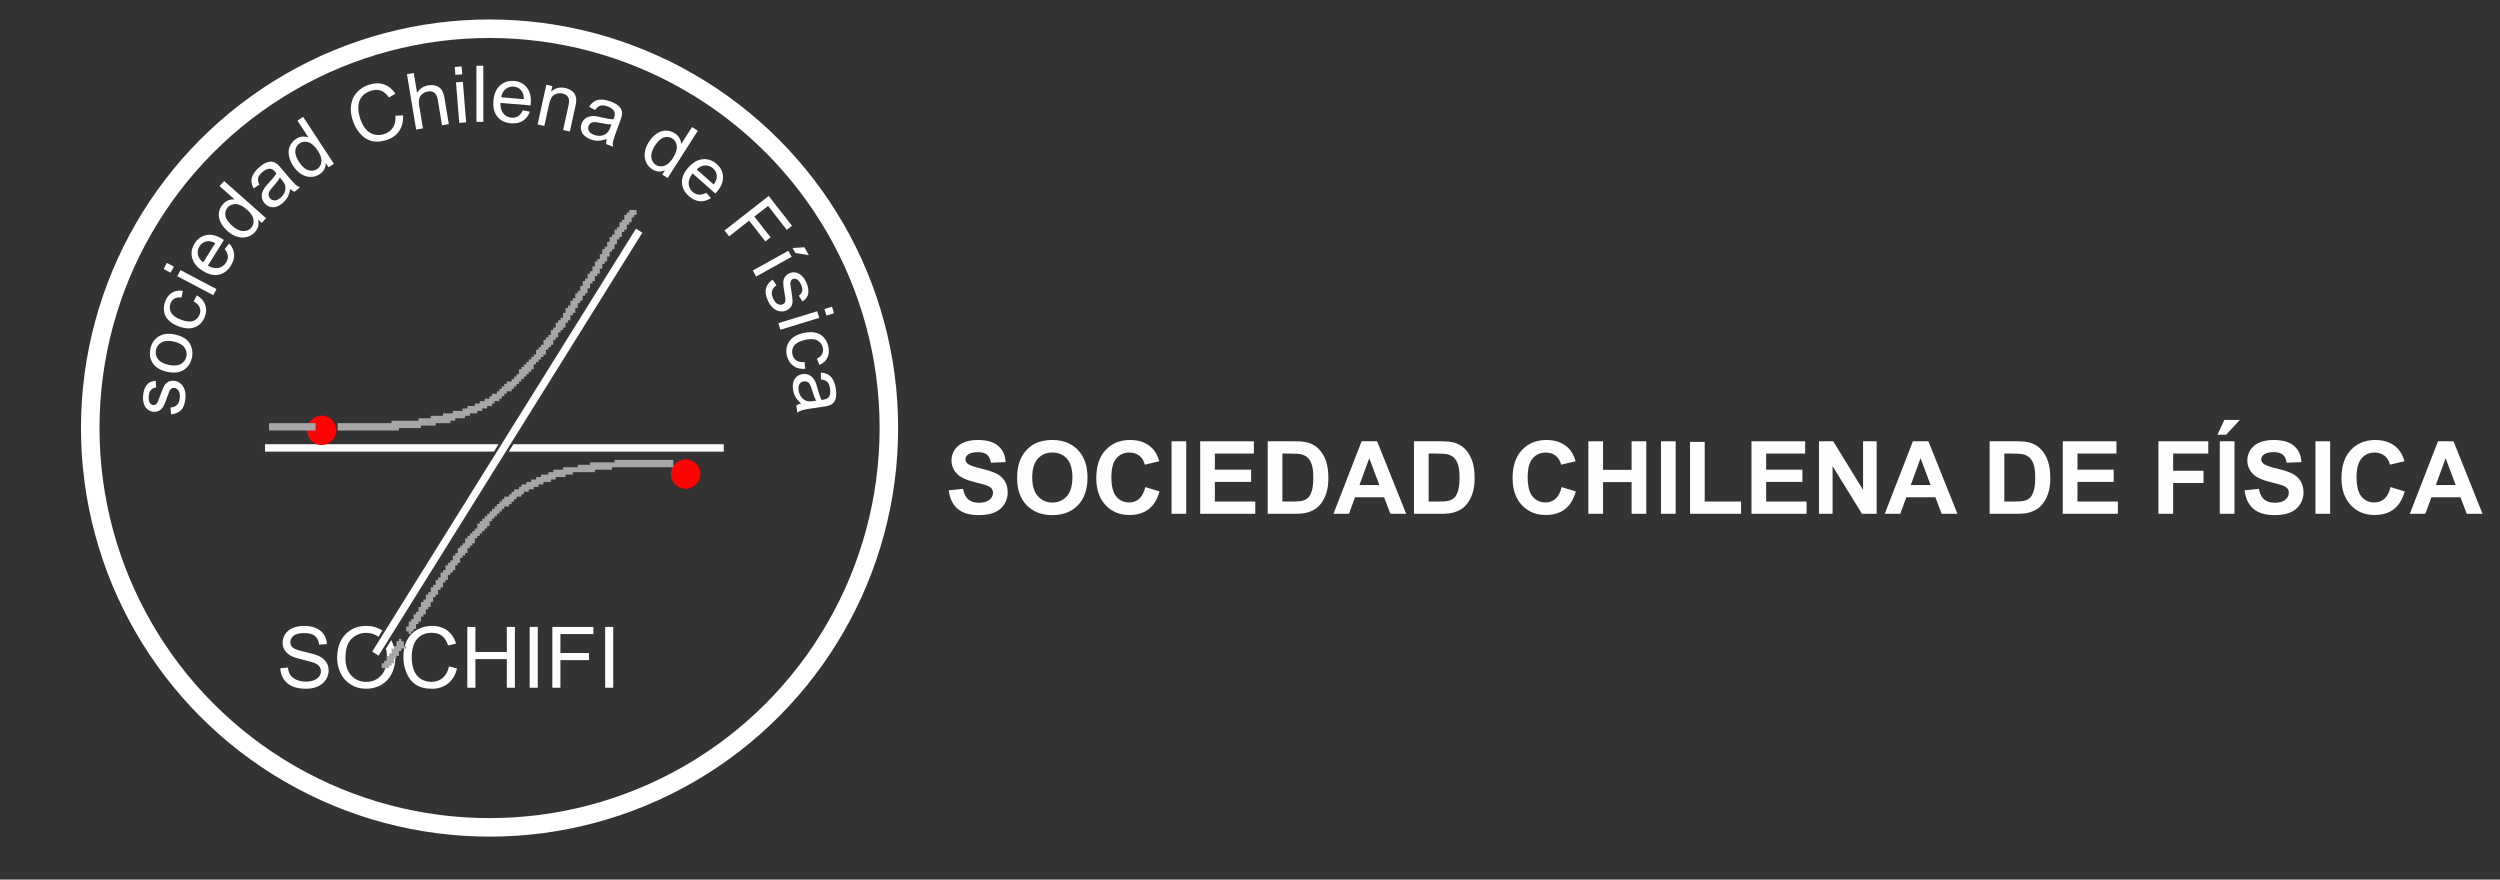 <svg xmlns="http://www.w3.org/2000/svg" xmlns:xlink="http://www.w3.org/1999/xlink" xml:space="preserve" width="270mm" height="95mm" style="shape-rendering:geometricPrecision; text-rendering:geometricPrecision; image-rendering:optimizeQuality; fill-rule:evenodd; clip-rule:evenodd" viewBox="0 0 27000 9500"><rect x="0" y="0" width="27000" height="9500" fill="#333333" stroke="none"/> <defs>  <style type="text/css">   <![CDATA[    .str0 {stroke:white;stroke-width:200;stroke-miterlimit:22.926}    .str1 {stroke:#373435;stroke-width:20;stroke-miterlimit:22.926}    .fil1 {fill:none}    .fil5 {fill:#A6A6A6}    .fil2 {fill:#FEFEFE}    .fil3 {fill:#FF0202}    .fil4 {fill:#FEFEFE;fill-rule:nonzero}    .fil0 {fill:white;fill-rule:nonzero}   ]]>  </style> </defs> <g id="Capa_x0020_1">    <path class="fil0" d="M3027.51 7216.57l81.63 -7.34c3.83,33.02 12.85,60.08 27.06,81.33 14.22,21.09 36.23,38.22 66.04,51.36 29.81,13 63.44,19.57 100.74,19.57 33.18,0 62.37,-4.89 87.75,-14.83 25.38,-9.93 44.18,-23.54 56.56,-40.81 12.39,-17.28 18.65,-36.08 18.65,-56.26 0,-20.49 -5.96,-38.37 -17.88,-53.81 -11.93,-15.29 -31.65,-28.13 -59.16,-38.68 -17.58,-6.72 -56.57,-17.42 -116.95,-31.95 -60.38,-14.52 -102.57,-28.12 -126.73,-40.97 -31.34,-16.51 -54.57,-36.99 -69.86,-61.3 -15.44,-24.3 -23.08,-51.67 -23.08,-81.78 0,-33.33 9.47,-64.36 28.28,-93.1 18.8,-28.89 46.16,-50.75 82.39,-65.73 36.08,-14.99 76.29,-22.48 120.47,-22.48 48.61,0 91.57,7.8 128.71,23.55 37.15,15.59 65.74,38.67 85.76,69.25 20.03,30.42 30.73,64.97 32.26,103.49l-83.47 6.42c-4.43,-41.43 -19.57,-72.77 -45.4,-93.86 -25.84,-21.25 -64.05,-31.8 -114.5,-31.8 -52.59,0 -90.96,9.63 -114.96,28.89 -24,19.26 -36.08,42.5 -36.08,69.71 0,23.54 8.56,42.96 25.53,58.24 16.82,15.14 60.39,30.88 131.01,46.78 70.63,16.05 119.09,29.97 145.38,41.89 38.07,17.58 66.35,39.75 84.54,66.8 18.19,26.91 27.21,57.94 27.21,93.1 0,35.01 -9.94,67.72 -29.96,98.6 -20.03,30.88 -48.61,54.88 -86.07,72 -37.45,17.13 -79.49,25.69 -126.42,25.69 -59.32,0 -109,-8.72 -149.05,-25.99 -40.2,-17.28 -71.54,-43.26 -94.32,-78.12 -22.93,-34.7 -34.85,-73.99 -36.08,-117.86z"></path>  <path id="1" class="fil0" d="M3641.14 7107.88c0,-108.84 29.35,-194.15 87.9,-255.75 58.55,-61.61 134.06,-92.34 226.7,-92.34 60.69,0 115.27,14.53 164.03,43.42 48.62,28.89 85.76,69.25 111.29,121.07 25.53,51.67 38.37,110.37 38.37,175.96 0,66.49 -13.45,126.11 -40.36,178.55 -26.9,52.58 -64.97,92.33 -114.19,119.24 -49.38,27.05 -102.58,40.51 -159.6,40.51 -61.91,0 -117.09,-14.98 -165.86,-44.79 -48.61,-29.81 -85.61,-70.48 -110.68,-122.15 -25.07,-51.51 -37.6,-106.09 -37.6,-163.72zm89.88 1.53c0,79.03 21.25,141.25 63.75,186.65 42.5,45.4 95.85,68.18 160.06,68.18 65.42,0 119.08,-22.93 161.43,-68.79 42.19,-45.86 63.28,-110.98 63.28,-195.37 0,-53.35 -9.01,-99.97 -27.05,-139.72 -18.04,-39.75 -44.49,-70.63 -79.19,-92.49 -34.85,-21.86 -73.84,-32.86 -117.1,-32.86 -61.45,0 -114.35,21.09 -158.68,63.28 -44.33,42.2 -66.5,112.52 -66.5,211.12z"></path>  <path id="2" class="fil0" d="M4848.96 7197.15l87.13 22.02c-18.19,71.39 -50.9,125.66 -98.14,163.11 -47.24,37.45 -105.02,56.26 -173.35,56.26 -70.63,0 -128.11,-14.37 -172.44,-43.27 -44.33,-28.74 -77.96,-70.47 -101.05,-125.04 -23.08,-54.73 -34.7,-113.28 -34.7,-175.96 0,-68.33 12.99,-127.95 39.14,-178.85 26.14,-50.91 63.28,-89.59 111.44,-116.03 48.15,-26.45 101.2,-39.6 158.98,-39.6 65.74,0 120.92,16.67 165.56,50.15 44.79,33.47 75.98,80.4 93.56,140.94l-85.3 20.18c-15.14,-47.7 -37.3,-82.55 -66.2,-104.26 -28.89,-21.86 -65.27,-32.71 -109.15,-32.71 -50.29,0 -92.48,12.08 -126.27,36.23 -33.78,24.15 -57.63,56.71 -71.23,97.38 -13.76,40.81 -20.64,82.85 -20.64,126.11 0,55.8 8.1,104.57 24.3,146.15 16.21,41.73 41.43,72.76 75.68,93.4 34.24,20.64 71.23,30.88 111.13,30.88 48.61,0 89.58,-14.06 123.22,-42.04 33.63,-28.13 56.4,-69.71 68.33,-125.05z"></path>  <polygon id="3" class="fil0" points="5047.23,7427.53 5047.23,6770.8 5134.37,6770.8 5134.37,7041.38 5473.74,7041.38 5473.74,6770.8 5560.88,6770.8 5560.88,7427.53 5473.74,7427.53 5473.74,7118.43 5134.37,7118.43 5134.37,7427.53 "></polygon>  <polygon id="4" class="fil0" points="5720.63,7427.53 5720.63,6770.8 5807.77,6770.8 5807.77,7427.53 "></polygon>  <polygon id="5" class="fil0" points="5965.37,7427.53 5965.37,6770.8 6408.39,6770.8 6408.39,6847.85 6052.51,6847.85 6052.51,7052.39 6360.69,7052.39 6360.69,7129.43 6052.51,7129.43 6052.51,7427.53 "></polygon>  <polygon id="6" class="fil0" points="6535.73,7427.53 6535.73,6770.8 6622.87,6770.8 6622.87,7427.53 "></polygon>  <circle class="fil1 str0" cx="5287.18" cy="4622.96" r="4312.71"></circle>  <rect class="fil2 str1" x="2852.55" y="4787.54" width="4974.18" height="100"></rect>  <rect class="fil2 str1" transform="matrix(0.575 -0.922 1.161 0.725 4002.32 7039.48)" width="4974.18" height="79.38"></rect>  <path class="fil0" d="M1847.16 4475.34l-5.5 -74.26c29.79,-1.67 53.27,-11.26 70.45,-28.8 17.18,-17.4 27.2,-43.03 29.94,-76.88 2.87,-33.99 -2.06,-59.69 -14.5,-77.4 -12.46,-17.58 -28.08,-27.12 -46.69,-28.64 -16.79,-1.52 -30.51,4.75 -41.31,18.53 -7.54,9.54 -17.99,34.03 -31.47,73.61 -18.24,53.23 -33.13,89.84 -44.96,109.95 -11.69,20.25 -26.87,34.99 -45.41,44.33 -18.68,9.35 -38.61,13.18 -60.04,11.36 -19.47,-1.53 -37.22,-7.56 -53.1,-17.81 -15.75,-10.25 -28.65,-23.59 -38.29,-39.87 -7.56,-12.18 -13.38,-28.45 -17.64,-48.93 -4.25,-20.35 -5.54,-41.95 -3.57,-64.65 2.74,-34.27 10.24,-64.01 22.25,-89.2 12,-25.05 27.06,-43.02 44.91,-54.07 17.84,-10.9 41.16,-17.54 69.82,-19.91l3.81 73.26c-22.73,1.42 -41.12,9.5 -55.03,24.23 -13.92,14.74 -22.09,36.57 -24.38,65.34 -2.88,34 0.79,58.85 10.72,74.29 10.07,15.43 22.72,23.83 37.81,25.06 9.59,0.75 18.49,-1.45 26.57,-6.91 8.5,-5.31 15.89,-14.29 22.17,-26.82 3.29,-7.18 11.46,-28.44 24.36,-63.79 18.36,-51.25 32.83,-86.87 43.39,-106.84 10.7,-19.98 25.03,-35.14 43.02,-45.61 17.98,-10.35 39.59,-14.45 64.84,-12.47 24.68,2.12 47.35,11.28 68,27.49 20.51,16.2 35.76,38.31 45.33,66.44 9.72,28.15 13.2,59.49 10.32,93.76 -4.7,56.71 -20.05,99.09 -46.18,126.88 -25.98,27.79 -62.63,43.95 -109.64,48.33z"></path>  <path id="1" class="fil0" d="M1804.35 4015.29c-79.41,-17.5 -133.35,-52.49 -161.85,-104.98 -23.65,-43.76 -29.56,-92.27 -17.99,-145.25 12.96,-58.91 42.92,-102.81 89.76,-131.71 46.7,-28.89 104.24,-35.83 172.34,-20.95 55.09,12.13 96.67,29.97 124.6,53.39 28.06,23.56 47.27,52.95 57.76,88.45 10.63,35.51 11.8,71.91 3.53,109.35 -13.23,59.9 -43.05,104.23 -89.75,132.7 -46.56,28.61 -106.07,34.85 -178.4,19zm16.4 -74.73c54.95,12.13 98.67,9.22 131.19,-8.74 32.64,-17.95 52.81,-45.01 60.81,-81.46 7.99,-36.03 0.76,-69.01 -21.42,-98.95 -22.17,-29.94 -61.37,-51.18 -117.6,-63.58 -52.97,-11.58 -95.72,-8.39 -128.36,9.7 -32.64,18.1 -52.82,45.02 -60.67,80.76 -8,36.31 -1.05,69.44 20.84,99.37 21.9,29.95 60.39,50.91 115.21,62.9z"></path>  <path id="2" class="fil0" d="M2091.42 3255.43l34.49 -65.25c44.45,25.01 74.27,58 89.6,98.85 15.19,40.69 14.59,83.59 -2.23,128.56 -20.85,56.28 -56.05,94.72 -105.6,115.18 -49.42,20.6 -108.56,18.12 -177.29,-7.46 -44.41,-16.4 -80.51,-38.21 -108.32,-65.29 -27.96,-27.07 -44.5,-58.87 -50.08,-95.11 -5.42,-36.23 -1.67,-72.1 11.53,-107.45 16.55,-44.69 41.48,-77 74.67,-97.08 33.05,-19.95 71.96,-26.23 116.45,-18.87l-14.7 71.77c-30.07,-3.92 -55.03,-0.12 -75.14,11.01 -19.98,11.26 -34.27,28.56 -42.89,51.75 -13.07,35.06 -11.05,68.36 5.92,99.59 16.98,31.37 52.82,57.13 107.26,77.28 55.3,20.58 99.35,24.99 132.3,13.09 32.96,-11.9 55.69,-34.89 68.34,-68.97 10.15,-27.43 10.28,-53.39 0.26,-77.9 -10.02,-24.64 -31.45,-45.83 -64.57,-63.7z"></path>  <path id="3" class="fil0" d="M1842.85 2945.23l-75.71 -39.8 34.73 -65.96 75.71 39.95 -34.73 65.81zm460.45 242.89l-388.42 -204.77 34.74 -65.96 388.42 204.92 -34.74 65.81z"></path>  <path id="4" class="fil0" d="M2426.52 2690.12l48.66 -60.28c31.76,34.13 49.42,71.66 53.11,112.58 3.68,40.92 -8.01,82.98 -34.94,126.31 -34.12,54.49 -77.85,87.1 -131.33,98.14 -53.47,10.89 -110.34,-2.49 -170.9,-40.27 -62.67,-39.06 -101.22,-85.62 -115.78,-139.37 -14.42,-53.89 -5.56,-106.53 26.45,-158.06 31.17,-49.69 73.48,-79.9 127.1,-90.23 53.61,-10.47 111.2,3.62 172.6,41.97 3.81,2.25 9.31,5.92 16.65,10.86l-173.43 277.79c42.35,23.12 81.02,31.15 115.73,23.93 34.71,-7.21 61.79,-26.42 81.25,-57.47 14.38,-23.15 20.58,-46.71 18.74,-70.71 -2,-23.98 -13.29,-49.1 -33.91,-75.19zm-231.49 143.48l129.86 -207.92c-33.17,-16.78 -61.54,-23.54 -85.39,-20.14 -36.82,4.81 -65.32,23.31 -85.34,55.36 -18.05,29.07 -23.54,59.42 -16.46,91.31 7.06,31.88 26.13,58.97 57.33,81.39z"></path>  <path id="5" class="fil0" d="M2827.6 2407.65l-41.38 -36.63c14.07,49.75 3.28,94.67 -32.52,135.2 -23.16,26.08 -51.72,43.85 -85.68,53.04 -33.83,9.06 -69.11,8.23 -105.57,-2.6 -36.6,-10.83 -71.69,-31.13 -105.27,-60.89 -32.88,-29.05 -57.73,-60.82 -74.69,-95.46 -17.09,-34.49 -23.04,-69.04 -17.84,-103.49 5.05,-34.45 19.59,-65.15 43.45,-92.21 17.54,-19.84 37.37,-33.76 59.49,-41.77 21.98,-8.15 43.98,-11.08 66,-8.92l-162.69 -144.01 48.99 -55.41 453.47 401.58 -45.76 51.57zm-319.75 30.88c42.08,37.33 81.26,56.19 117.82,57.01 36.54,0.67 65.55,-11.03 86.89,-35.12 21.48,-24.38 29.95,-53.91 25.12,-88.46 -4.82,-34.7 -27.7,-70 -68.52,-106.21 -44.92,-39.87 -85.66,-60.42 -122.07,-61.66 -36.27,-1.38 -65.71,10.76 -88.16,35.98 -21.9,24.79 -30.09,54.47 -24.7,88.87 5.52,34.56 30.11,71.13 73.62,109.59z"></path>  <path id="6" class="fil0" d="M3134.54 2040.69c-6.07,35.64 -15.77,65.34 -29.08,89.08 -13.32,23.74 -31.14,45.05 -53.44,63.77 -36.94,31.03 -72.91,45.84 -107.89,44.57 -34.99,-1.41 -64.22,-16.19 -87.84,-44.18 -13.84,-16.48 -22.72,-34.62 -26.65,-54.54 -3.93,-19.93 -3.22,-38.98 2.01,-57.42 5.24,-18.44 13.57,-36.16 25.27,-53.14 8.71,-12.34 23.1,-29.3 43.46,-51.01 41.28,-44.12 69.65,-79.17 84.96,-105.01 -6.29,-7.95 -10.34,-12.92 -12.16,-15.05 -19.43,-23.31 -38.52,-35.03 -57.29,-35.47 -25.39,-0.63 -52.29,11.01 -81,35.19 -26.85,22.5 -42.69,43.67 -47.51,63.82 -4.96,20.14 -0.36,44.73 13.51,73.63l-61.98 39.15c-15.01,-28.06 -22.84,-54.23 -23.63,-78.65 -0.65,-24.42 6.61,-49.77 21.93,-76.17 15.3,-26.26 37.38,-51.63 66.24,-75.94 28.69,-24.04 54.79,-40.2 78.42,-48.62 23.63,-8.27 43.97,-10.79 61.03,-7.69 16.91,3.11 33.78,11.14 50.18,23.84 10.09,8.12 25.76,24.9 47.01,50.2l63.73 75.86c44.44,53.01 73.82,85.42 88.12,97.39 14.15,11.97 30.3,21.41 48.16,28.33l-59.39 49.89c-15.88,-6.9 -31.33,-17.47 -46.17,-31.83zm-111.61 -123.26c-13.61,25.86 -38.58,59.09 -75.03,99.73 -20.52,22.97 -33.92,40.64 -40.09,53.01 -6.16,12.36 -8.38,24.91 -6.93,37.48 1.59,12.43 6.57,23.76 14.82,33.71 12.87,15.06 29.17,22.95 49.2,23.39 20.04,0.45 40.99,-8.55 63.16,-27.14 22.03,-18.45 37.44,-39.63 46.52,-63.55 8.94,-24.06 10.55,-47.61 4.53,-71.08 -4.65,-17.96 -17.6,-39.52 -38.7,-64.67l-17.48 -20.88z"></path>  <path id="7" class="fil0" d="M3548.26 1806.44l-30.46 -46.35c0.69,51.65 -21.64,92.35 -66.72,121.82 -29.31,19.26 -61.45,28.8 -96.59,28.74 -35.13,-0.05 -68.88,-10.12 -101.25,-30.23 -32.37,-19.95 -60.95,-48.81 -85.59,-86.42 -23.95,-36.63 -39.56,-73.84 -47,-111.64 -7.28,-37.8 -3.99,-72.66 10.04,-104.59 14.04,-31.78 35.99,-57.66 66.27,-77.5 22.12,-14.44 44.82,-22.68 68.23,-24.72 23.29,-2.04 45.31,1.01 65.92,8.86l-118.99 -181.73 61.85 -40.52 331.91 506.47 -57.62 37.81zm-316.65 -54.23c30.74,46.91 63.68,75.62 98.85,85.83 35.02,10.36 66.06,6.6 92.97,-11.1 27.19,-17.71 42.92,-44 47.35,-78.72 4.43,-34.72 -8.23,-74.77 -38.12,-120.41 -33.01,-50.15 -66.81,-80.69 -101.55,-91.47 -34.75,-10.92 -66.2,-7.03 -94.52,11.53 -27.75,18.13 -43.35,44.56 -47.07,79.28 -3.86,34.72 10.22,76.46 42.09,125.06z"></path>  <path id="8" class="fil0" d="M4270.39 1249.68l82.55 -4.02c3.3,67.88 -10.9,124.76 -42.48,170.51 -31.71,45.88 -77.69,78.09 -137.92,96.62 -62.5,19.1 -117.11,21.97 -163.97,8.61 -47,-13.51 -88.08,-41.13 -123.26,-83.16 -35.17,-41.88 -61.18,-90.54 -78.16,-145.84 -18.53,-60.38 -23.09,-116.54 -13.82,-168.48 9.27,-51.93 31.53,-96.12 66.92,-132.55 35.39,-36.3 78.69,-62.3 129.76,-78.01 57.98,-17.69 111.18,-17.87 159.74,-0.55 48.56,17.46 88.79,50.44 120.73,99.09l-69.96 40.98c-26.42,-38.07 -55.23,-62.74 -86.71,-74.14 -31.47,-11.41 -66.47,-11.1 -105.26,0.79 -44.44,13.58 -78.43,35.63 -101.83,66.13 -23.26,30.5 -35.5,65.64 -36.6,105.29 -1.1,39.66 4.16,78.6 15.9,116.82 15.14,49.24 35.49,90 61.06,122.44 25.7,32.3 56.34,52.88 92.2,61.74 35.98,8.99 71.55,7.98 106.82,-2.78 42.88,-13.3 75.46,-36.75 97.59,-70.63 22.26,-33.89 31.12,-76.79 26.7,-128.86z"></path>  <path id="9" class="fil0" d="M4494.31 1398.73l-99.02 -597.81 73.33 -12.27 35.65 214.5c27.63,-45.26 67.61,-72.36 119.78,-81.02 32.02,-5.34 60.95,-3.62 86.67,5.18 25.86,8.65 45.67,23.4 59.58,43.95 13.75,20.55 24.31,52.12 31.25,94.56l45.61 274.44 -73.48 12.13 -45.46 -274.44c-6.07,-36.66 -18.44,-62.16 -37.12,-76.2 -18.68,-14.04 -42.54,-18.75 -71.73,-13.84 -21.73,3.6 -41.16,12.57 -58.47,27.03 -17.3,14.45 -28.53,32 -33.39,52.75 -5,20.63 -4.61,47.86 1.01,81.85l39.27 236.92 -73.48 12.27z"></path>  <path id="10" class="fil0" d="M4918.19 808.72l-6.98 -85.32 74.19 -5.95 6.85 85.2 -74.06 6.07zm41.98 518.64l-35.43 -437.53 74.18 -5.93 35.44 437.52 -74.19 5.94z"></path>  <polygon id="11" class="fil0" points="5145.85,1316.09 5145.14,710 5219.65,709.86 5220.21,1315.95 "></polygon>  <path id="12" class="fil0" d="M5646.69 1190.75l75.82 15.69c-15.77,43.79 -41.08,76.66 -75.79,98.61 -34.7,21.95 -77.36,30.88 -128.14,26.63 -63.9,-5.17 -113.01,-29.16 -147.19,-71.55 -34.18,-42.54 -48.39,-99.2 -42.47,-170.29 6.08,-73.63 29.83,-129.1 70.96,-166.52 41.29,-37.44 92.04,-53.8 152.41,-48.8 58.4,4.86 104.54,28.7 138.3,71.51 33.76,42.95 47.67,100.47 41.61,172.55 -0.31,4.37 -1.06,11 -1.95,19.74l-326.1 -27.02c-1.13,48.26 9.38,86.13 31.65,113.78 22.28,27.51 51.69,42.78 88.21,45.81 27.23,2.27 50.96,-2.95 71.36,-15.67 20.39,-12.72 37.45,-34.21 51.32,-64.47zm-233.29 -139.94l244 20.2c-0.21,-37.11 -7.24,-65.39 -21.09,-85.08 -21.27,-30.46 -50.66,-47.28 -88.19,-50.33 -34.13,-2.87 -63.68,6.13 -88.63,27 -25.1,20.89 -40.51,50.29 -46.09,88.21z"></path>  <path id="13" class="fil0" d="M5806.06 1343.99l94.11 -428.64 65.42 14.48 -13.37 60.89c41.84,-40.16 92.43,-53.69 151.91,-40.6 25.85,5.64 48.49,15.55 68.17,29.55 19.55,14.01 33.18,29.75 40.61,47.2 7.43,17.46 11.07,36.91 10.75,58.65 -0.2,13.97 -4.03,37.83 -11.48,71.46l-57.86 263.48 -72.63 -15.84 57.19 -260.79c6.61,-29.53 8.61,-52.27 6.13,-68.19 -2.34,-15.94 -9.75,-29.87 -22.24,-41.8 -12.47,-11.78 -28.46,-19.89 -47.82,-24.15 -30.94,-6.9 -59.85,-2.94 -86.58,11.88 -26.74,14.68 -46.16,49.49 -58.29,104.3l-51.4 234.1 -72.62 -15.98z"></path>  <path id="14" class="fil0" d="M6552.08 1501c-34.07,12.32 -64.66,18.7 -91.9,18.86 -27.22,0.15 -54.49,-4.91 -81.93,-15.06 -45.1,-16.82 -75.87,-40.77 -91.85,-71.87 -16.12,-31.09 -17.72,-63.82 -5.07,-98.04 7.5,-20.22 18.98,-36.94 34.29,-50.15 15.45,-13.21 32.33,-22.2 50.93,-26.68 18.6,-4.62 38.21,-6 58.68,-4.28 14.97,1.47 37.01,5.71 65.83,12.6 58.78,14.2 103.28,21.58 133.33,22.11 3.76,-9.48 6.13,-15.42 7.1,-18.11 10.57,-28.28 11.43,-50.86 2.58,-67.32 -11.97,-22.37 -35.5,-40.01 -70.72,-53.08 -32.8,-12.23 -59.07,-15.47 -78.93,-9.71 -19.87,5.61 -39.11,21.67 -57.44,48.02l-64.69 -34.49c17.07,-26.91 36,-46.77 56.95,-59.45 20.82,-12.68 46.46,-18.74 76.95,-18.49 30.48,0.24 63.4,6.97 98.75,20.18 35.07,12.92 62.1,27.72 80.97,44.13 18.86,16.4 31.23,32.84 36.83,49.18 5.74,16.34 7.11,34.81 4.12,55.43 -2.04,12.86 -8.97,34.62 -20.37,65.73l-34.61 92.92c-24.04,64.76 -37.77,106.33 -41.2,124.69 -3.42,18.23 -3.6,36.85 -0.67,55.88l-72.82 -27.09c-1.94,-17.08 -0.21,-35.7 4.89,-55.91zm52.03 -157.93c-29.21,1.02 -70.45,-4.25 -123.71,-15.95 -30.23,-6.46 -52.26,-9.29 -65.95,-8.51 -13.83,0.64 -25.8,4.8 -35.91,12.35 -10.26,7.53 -17.54,17.45 -21.99,29.61 -6.95,18.52 -5.71,36.58 3.84,54.3 9.41,17.59 27.69,31.45 54.85,41.47 26.87,10 52.98,12.96 78.22,9 25.24,-3.95 46.63,-14.37 64.04,-31.12 13.32,-12.92 25.61,-34.72 37.01,-65.55l9.6 -25.6z"></path>  <path id="15" class="fil0" d="M7152.49 1885.52l29.69 -46.72c-46.75,21.67 -93.05,18.09 -138.49,-10.91 -29.43,-18.77 -51.43,-44.21 -65.83,-76.31 -14.26,-31.96 -18.95,-66.94 -14.04,-104.64 5.04,-37.85 19.67,-75.73 43.77,-113.52 23.53,-36.94 51.04,-66.57 82.55,-88.74 31.5,-22.29 64.61,-33.46 99.46,-33.9 34.86,-0.32 67.5,9.27 97.94,28.59 22.22,14.3 39.09,31.71 50.47,52.12 11.39,20.55 17.84,41.82 19.07,63.97l116.83 -183.29 62.41 39.78 -325.66 510.68 -58.17 -37.11zm-80.51 -311.06c-30.24,47.41 -42.75,89.1 -37.78,125.34 4.97,36.24 21.18,62.98 48.22,80.35 27.46,17.37 57.95,21.03 91.34,10.86 33.41,-10.18 64.88,-38.27 94.15,-84.27 32.22,-50.53 46.27,-93.92 41.86,-130.17 -4.4,-36.1 -20.9,-63.26 -49.49,-81.47 -27.88,-17.78 -58.38,-21.17 -91.63,-10.42 -33.11,10.88 -65.43,40.8 -96.67,89.78z"></path>  <path id="16" class="fil0" d="M7627.14 2081.75l51.21 58.05c-38.82,25.57 -78.7,36.77 -119.78,33.58 -40.94,-3.19 -80.55,-21.63 -118.66,-55.46 -48.04,-42.53 -72.96,-91.1 -74.92,-145.56 -1.95,-54.46 20.65,-108.46 67.96,-161.89 48.98,-55.27 101.2,-85.57 156.62,-90.92 55.57,-5.2 106.03,12.2 151.39,52.34 43.93,38.88 66.44,85.63 67.84,140.23 1.37,54.46 -21.93,108.9 -69.94,163.18 -2.94,3.26 -7.43,8.08 -13.47,14.46l-245.01 -216.87c-29.89,37.83 -44.1,74.58 -42.8,110 1.43,35.41 15.83,65.25 43.18,89.53 20.4,18.11 42.61,28.17 66.61,30.17 23.85,2.14 50.49,-4.89 79.77,-20.84zm-103.08 -251.96l183.37 162.54c22.01,-29.88 33.32,-56.89 34.04,-80.88 1.24,-37.11 -12.31,-68.24 -40.5,-93.22 -25.52,-22.6 -54.64,-33.19 -87.23,-31.49 -32.59,1.72 -62.44,16.11 -89.68,43.05z"></path>  <polygon id="17" class="fil0" points="7824.53,2489.5 8302.03,2116.37 8553.8,2438.52 8497.49,2482.56 8295.12,2223.63 8147.24,2339.06 8322.38,2563.28 8265.93,2607.3 8090.8,2383.09 7873.92,2552.72 "></polygon>  <path id="18" class="fil0" d="M8130.22 2921.34l383.43 -213.1 36.2 64.86 -383.43 213.25 -36.2 -65.01zm429.4 -242.8l127.84 -8.19 47.36 85.18 -145.36 -23.26 -29.84 -53.73z"></path>  <path id="19" class="fil0" d="M8344.75 3019.96l40.96 62.16c-25.03,15.93 -40.88,35.77 -47.39,59.51 -6.37,23.6 -2.7,50.95 11.43,81.78 14.13,31.12 31.02,51.21 50.54,60.57 19.53,9.21 37.73,9.96 54.91,2.26 15.2,-7 24.17,-19.19 26.91,-36.41 1.91,-12.01 -1.05,-38.66 -8.6,-79.69 -10.02,-55.4 -14.88,-94.75 -14.43,-118.03 0.44,-23.43 6.4,-43.79 18.03,-61.06 11.76,-17.13 27.36,-30.34 46.93,-39.19 17.73,-8.13 36.06,-11.61 54.98,-10.3 18.92,1.17 36.58,6.58 53,15.96 12.59,6.99 25.64,18.34 39.4,34.08 13.63,15.74 25.16,34.03 34.72,54.86 14.27,31.4 22.32,60.98 24.02,88.78 1.83,27.78 -2.42,50.81 -12.77,69.21 -10.21,18.26 -27.34,35.41 -51.24,51.48l-39.12 -62.17c19.12,-12.37 31.18,-28.38 36.16,-48.02 4.97,-19.63 1.48,-42.62 -10.52,-68.95 -14.13,-31.11 -29.47,-51.07 -45.74,-59.6 -16.42,-8.66 -31.38,-9.72 -45.18,-3.43 -8.87,3.99 -15.47,10.24 -19.94,19.01 -4.75,8.77 -6.8,20.22 -6.17,34.18 0.46,7.9 3.82,30.46 9.95,67.68 9.01,53.72 13.73,91.94 14.13,114.51 0.53,22.72 -4.59,42.93 -15.21,60.76 -10.64,17.98 -27.49,32.18 -50.59,42.59 -22.52,10.28 -46.78,13.37 -72.61,9.41 -25.99,-4.1 -50.05,-16.11 -72.3,-36.03 -22.26,-19.78 -40.45,-45.38 -54.73,-76.78 -23.69,-51.94 -30.98,-96.35 -21.72,-133.37 9.13,-37.02 33.23,-69.04 72.19,-95.76z"></path>  <path id="20" class="fil0" d="M8903.98 3337.42l81.69 -25.05 21.93 71.11 -81.82 25.05 -21.8 -71.11zm-497.57 152.53l419.7 -128.62 21.8 71.11 -419.56 128.61 -21.94 -71.1z"></path>  <path id="21" class="fil0" d="M8689.31 3910.57l7.05 73.52c-50.94,3.38 -93.84,-7.77 -128.97,-33.45 -35.14,-25.69 -58.14,-61.96 -68.86,-108.66 -13.41,-58.57 -4.93,-109.93 25.12,-154.23 30.07,-44.32 80.87,-74.65 152.27,-91.02 46.15,-10.58 88.34,-12.13 126.44,-4.79 38.09,7.34 69.42,24.7 93.98,51.94 24.41,27.37 40.91,59.41 49.37,96.24 10.59,46.43 7.49,87.07 -9.17,121.92 -16.79,34.99 -45.73,61.52 -87.07,79.72l-27.09 -68.01c27.23,-13.27 46.14,-30.06 56.73,-50.38 10.58,-20.46 13.12,-42.61 7.62,-66.89 -8.46,-36.41 -28.22,-63.08 -59.68,-80.02 -31.33,-16.78 -75.36,-18.62 -132.09,-5.78 -57.43,13.26 -96.66,33.71 -117.68,61.79 -20.89,27.95 -27.38,59.7 -19.34,95.12 6.63,28.36 20.74,50.23 42.61,65.2 21.73,15.1 51.36,21.02 88.76,17.78z"></path>  <path id="22" class="fil0" d="M8651.28 4357.21c-27.14,-23.8 -47.37,-47.76 -60.53,-71.58 -13.17,-23.96 -21.83,-50.33 -25.98,-79.25 -6.87,-47.68 -0.59,-86.07 19.11,-115.04 19.56,-28.97 47.61,-46.1 83.87,-51.39 21.3,-3 41.34,-1.06 60.4,6.09 18.92,7.16 34.89,17.86 47.76,31.94 12.87,14.23 23.49,30.73 31.84,49.62 5.82,13.81 12.77,35.11 20.45,63.74 15.63,58.53 30.39,101.11 44.27,127.76 10.16,-1.14 16.65,-2.01 19.33,-2.44 30.04,-4.29 50.2,-14.35 60.47,-30.03 13.93,-21.19 18.11,-50.27 12.82,-87.37 -5.01,-34.7 -14.79,-59.38 -29.35,-74.17 -14.42,-14.65 -37.72,-23.77 -69.62,-27.25l-0.57 -73.51c31.76,2.2 58.16,9.35 79.35,21.58 21.05,12.23 38.87,31.82 53.17,58.74 14.3,26.93 24.11,59.08 29.53,96.47 5.3,37.1 5.36,67.86 -0.1,92.28 -5.31,24.43 -13.88,43.07 -25.57,55.93 -11.55,12.73 -27.19,22.77 -46.8,30.01 -12.12,4.4 -34.55,8.81 -67.42,13.53l-98.19 14.16c-68.42,9.87 -111.44,17.71 -129.21,23.54 -17.62,5.67 -34.12,14.46 -49.48,26.06l-11.01 -76.89c14.09,-9.9 31.29,-17.27 51.46,-22.53zm163.49 -29.82c-14.73,-25.08 -29.76,-63.86 -45.09,-116.33 -8.81,-29.61 -16.75,-50.34 -23.97,-62.04 -7.37,-11.84 -16.69,-20.28 -28.13,-25.62 -11.59,-5.34 -23.73,-7.02 -36.56,-5.16 -19.62,2.87 -34.83,12.63 -45.81,29.3 -10.98,16.81 -14.31,39.54 -10.31,68.17 4.15,28.36 14.07,52.76 29.64,73.04 15.56,20.3 34.91,34.09 57.93,41.24 17.79,5.61 42.91,5.99 75.36,1.26l26.94 -3.86z"></path>  <circle class="fil3" cx="7403.85" cy="5119.83" r="158.75"></circle>  <path class="fil4" d="M10246.72 5295.28l154.2 -15.31c9.29,51.58 27.88,89.31 56.13,113.56 28.26,24.24 66.35,36.27 114.29,36.27 50.67,0 88.94,-10.76 114.64,-32.26 25.7,-21.51 38.64,-46.67 38.64,-75.46 0,-18.6 -5.46,-34.27 -16.22,-47.39 -10.75,-12.94 -29.71,-24.25 -56.68,-33.72 -18.41,-6.57 -60.33,-17.87 -125.95,-34.27 -84.39,-21.14 -143.63,-47.03 -177.71,-77.83 -47.94,-43.2 -71.82,-95.87 -71.82,-158.03 0,-39.91 11.3,-77.46 33.72,-112.27 22.6,-34.82 55.05,-61.24 97.52,-79.47 42.47,-18.23 93.5,-27.34 153.65,-27.34 97.88,0 171.7,21.69 221.09,65.25 49.58,43.56 75.46,101.52 78.01,174.25l-158.57 5.47c-6.75,-40.47 -21.15,-69.45 -43.2,-87.13 -22.05,-17.68 -55.23,-26.61 -99.34,-26.61 -45.56,0 -81.29,9.48 -106.99,28.44 -16.58,12.21 -24.97,28.43 -24.97,48.84 0,18.59 7.84,34.45 23.51,47.58 19.87,16.95 68.17,34.44 144.91,52.67 76.73,18.05 133.42,37 170.05,56.32 36.82,19.5 65.62,45.93 86.4,79.65 20.78,33.72 31.17,75.28 31.17,124.67 0,44.84 -12.4,86.95 -37.37,126.13 -24.97,39.19 -60.15,68.35 -105.71,87.31 -45.57,19.14 -102.44,28.62 -170.42,28.62 -98.98,0 -174.98,-22.79 -228.02,-68.54 -53.04,-45.56 -84.57,-112.09 -94.96,-199.4z"></path>  <path id="1" class="fil4" d="M10984.91 5162.23c0,-79.84 12.02,-146.91 35.9,-201.23 17.68,-39.91 42.11,-75.82 72.91,-107.54 30.8,-31.71 64.52,-55.22 101.16,-70.72 48.85,-20.59 105.17,-30.98 168.96,-30.98 115.56,0 207.79,35.91 277.23,107.54 69.26,71.81 103.89,171.51 103.89,299.28 0,126.68 -34.44,225.83 -103.16,297.28 -68.71,71.63 -160.76,107.36 -275.77,107.36 -116.47,0 -209.25,-35.55 -277.96,-106.81 -68.72,-71.09 -103.16,-169.15 -103.16,-294.18zm162.94 -5.29c0,88.77 20.6,156.02 61.61,201.95 41.01,45.75 93.14,68.72 156.2,68.72 63.25,0 115.02,-22.78 155.66,-68.17 40.46,-45.57 60.7,-113.73 60.7,-204.69 0,-89.85 -19.69,-156.93 -59.24,-201.04 -39.37,-44.29 -91.68,-66.34 -157.12,-66.34 -65.25,0 -117.92,22.41 -157.84,67.07 -39.92,44.84 -59.97,112.28 -59.97,202.5z"></path>  <path id="2" class="fil4" d="M12369.24 5260.29l153.1 47.02c-23.51,86.22 -62.7,150.19 -117.38,192.11 -54.68,41.74 -123.94,62.7 -207.97,62.7 -104.07,0 -189.56,-35.54 -256.63,-106.62 -66.89,-71.09 -100.43,-168.24 -100.43,-291.63 0,-130.32 33.72,-231.67 100.98,-303.84 67.25,-72.18 155.84,-108.27 265.56,-108.27 95.87,0 173.7,28.43 233.49,85.12 35.72,33.53 62.33,81.65 80.2,144.54l-156.39 37.18c-9.3,-40.46 -28.62,-72.54 -57.96,-96.06 -29.53,-23.51 -65.25,-35.17 -107.18,-35.17 -58.14,0 -105.35,20.77 -141.44,62.51 -36.27,41.56 -54.31,109 -54.31,202.32 0,98.79 17.86,169.33 53.4,211.25 35.73,42.1 82.02,63.07 139.07,63.07 42.11,0 78.38,-13.31 108.63,-40.1 30.26,-26.8 52.13,-68.72 65.26,-126.13z"></path>  <polygon id="3" class="fil4" points="12652.67,5549 12652.67,4765.98 12811.24,4765.98 12811.24,5549 "></polygon>  <polygon id="4" class="fil4" points="12961.97,5549 12961.97,4765.98 13541.59,4765.98 13541.59,4898.3 13120.55,4898.3 13120.55,5072.19 13512.06,5072.19 13512.06,5204.51 13120.55,5204.51 13120.55,5416.67 13556.9,5416.67 13556.9,5549 "></polygon>  <path id="5" class="fil4" d="M13691.41 4765.98l288.35 0c65.07,0 114.65,4.92 148.73,14.94 45.75,13.49 85.12,37.55 117.75,72.18 32.81,34.45 57.6,76.73 74.73,126.86 16.95,49.94 25.52,111.73 25.52,185 0,64.52 -8.02,119.93 -24.06,166.59 -19.51,57.05 -47.39,103.17 -83.66,138.35 -27.34,26.79 -64.35,47.57 -110.82,62.51 -34.82,11.12 -81.3,16.59 -139.62,16.59l-296.92 0 0 -783.02zm158.58 132.32l0 518.37 117.56 0c43.93,0 75.64,-2.55 95.14,-7.47 25.7,-6.38 46.85,-17.32 63.62,-32.63 16.95,-15.31 30.62,-40.46 41.19,-75.45 10.75,-35 16.04,-82.94 16.04,-143.45 0,-60.51 -5.29,-106.81 -16.04,-139.25 -10.57,-32.45 -25.52,-57.6 -44.66,-75.83 -19.14,-18.04 -43.38,-30.44 -72.9,-36.81 -21.88,-4.93 -65.07,-7.48 -129.23,-7.48l-70.72 0z"></path>  <path id="6" class="fil4" d="M15186.56 5549l-170.78 0 -67.62 -178.26 -314.05 0 -65.07 178.26 -167.69 0 304.02 -783.02 167.51 0 313.68 783.02zm-289.8 -310.59l-108.82 -289.8 -105.71 289.8 214.53 0z"></path>  <path id="7" class="fil4" d="M15270.95 4765.98l288.35 0c65.07,0 114.65,4.92 148.73,14.94 45.75,13.49 85.12,37.55 117.75,72.18 32.81,34.45 57.6,76.73 74.73,126.86 16.95,49.94 25.52,111.73 25.52,185 0,64.52 -8.02,119.93 -24.06,166.59 -19.51,57.05 -47.39,103.17 -83.66,138.35 -27.34,26.79 -64.35,47.57 -110.82,62.51 -34.82,11.12 -81.3,16.59 -139.62,16.59l-296.92 0 0 -783.02zm158.58 132.32l0 518.37 117.56 0c43.93,0 75.64,-2.55 95.14,-7.47 25.7,-6.38 46.85,-17.32 63.62,-32.63 16.95,-15.31 30.62,-40.46 41.19,-75.45 10.75,-35 16.04,-82.94 16.04,-143.45 0,-60.51 -5.29,-106.81 -16.04,-139.25 -10.57,-32.45 -25.52,-57.6 -44.66,-75.83 -19.14,-18.04 -43.38,-30.44 -72.9,-36.81 -21.88,-4.93 -65.07,-7.48 -129.23,-7.48l-70.72 0z"></path>  <path id="8" class="fil4" d="M16865.44 5260.29l153.1 47.02c-23.51,86.22 -62.7,150.19 -117.38,192.11 -54.68,41.74 -123.94,62.7 -207.97,62.7 -104.07,0 -189.56,-35.54 -256.63,-106.62 -66.89,-71.09 -100.43,-168.24 -100.43,-291.63 0,-130.32 33.72,-231.67 100.98,-303.84 67.25,-72.18 155.84,-108.27 265.56,-108.27 95.87,0 173.7,28.43 233.49,85.12 35.72,33.53 62.33,81.65 80.2,144.54l-156.39 37.18c-9.3,-40.46 -28.62,-72.54 -57.96,-96.06 -29.53,-23.51 -65.25,-35.17 -107.18,-35.17 -58.14,0 -105.35,20.77 -141.44,62.51 -36.27,41.56 -54.31,109 -54.31,202.32 0,98.79 17.86,169.33 53.4,211.25 35.73,42.1 82.02,63.07 139.07,63.07 42.11,0 78.38,-13.31 108.63,-40.1 30.26,-26.8 52.13,-68.72 65.26,-126.13z"></path>  <polygon id="9" class="fil4" points="17154.33,5549 17154.33,4765.98 17312.91,4765.98 17312.91,5074.37 17621.31,5074.37 17621.31,4765.98 17779.88,4765.98 17779.88,5549 17621.31,5549 17621.31,5206.7 17312.91,5206.7 17312.91,5549 "></polygon>  <polygon id="10" class="fil4" points="17938.64,5549 17938.64,4765.98 18097.21,4765.98 18097.21,5549 "></polygon>  <polygon id="11" class="fil4" points="18252.32,5549 18252.32,4772.54 18410.89,4772.54 18410.89,5416.67 18803.5,5416.67 18803.5,5549 "></polygon>  <polygon id="12" class="fil4" points="18915.95,5549 18915.95,4765.98 19495.57,4765.98 19495.57,4898.3 19074.53,4898.3 19074.53,5072.19 19466.04,5072.19 19466.04,5204.51 19074.53,5204.51 19074.53,5416.67 19510.88,5416.67 19510.88,5549 "></polygon>  <polygon id="13" class="fil4" points="19645.39,5549 19645.39,4765.98 19798.86,4765.98 20121.11,5290.73 20121.11,4765.98 20267.66,4765.98 20267.66,5549 20109.27,5549 19791.94,5034.27 19791.94,5549 "></polygon>  <path id="14" class="fil4" d="M21140.54 5549l-170.78 0 -67.62 -178.26 -314.05 0 -65.07 178.26 -167.69 0 304.02 -783.02 167.51 0 313.68 783.02zm-289.8 -310.59l-108.82 -289.8 -105.71 289.8 214.53 0z"></path>  <path id="15" class="fil4" d="M21488.12 4765.98l288.35 0c65.07,0 114.65,4.92 148.73,14.94 45.75,13.49 85.12,37.55 117.75,72.18 32.81,34.45 57.6,76.73 74.73,126.86 16.95,49.94 25.52,111.73 25.52,185 0,64.52 -8.02,119.93 -24.06,166.59 -19.51,57.05 -47.39,103.17 -83.66,138.35 -27.34,26.79 -64.35,47.57 -110.82,62.51 -34.82,11.12 -81.3,16.59 -139.62,16.59l-296.92 0 0 -783.02zm158.58 132.32l0 518.37 117.56 0c43.93,0 75.64,-2.55 95.14,-7.47 25.7,-6.38 46.85,-17.32 63.62,-32.63 16.95,-15.31 30.62,-40.46 41.19,-75.45 10.75,-35 16.04,-82.94 16.04,-143.45 0,-60.51 -5.29,-106.81 -16.04,-139.25 -10.57,-32.45 -25.52,-57.6 -44.66,-75.83 -19.14,-18.04 -43.38,-30.44 -72.9,-36.81 -21.88,-4.93 -65.07,-7.48 -129.23,-7.48l-70.72 0z"></path>  <polygon id="16" class="fil4" points="22277.89,5549 22277.89,4765.98 22857.51,4765.98 22857.51,4898.3 22436.47,4898.3 22436.47,5072.19 22827.98,5072.19 22827.98,5204.51 22436.47,5204.51 22436.47,5416.67 22872.82,5416.67 22872.82,5549 "></polygon>  <polygon id="17" class="fil4" points="23311.17,5549 23311.17,4765.98 23849.23,4765.98 23849.23,4898.3 23469.75,4898.3 23469.75,5084.22 23797.83,5084.22 23797.83,5216.54 23469.75,5216.54 23469.75,5549 "></polygon>  <path id="18" class="fil4" d="M23973.72 5549l0 -783.02 158.57 0 0 783.02 -158.57 0zm-25.16 -854.11l74.37 -159.67 167.32 0 -147.64 159.67 -94.05 0z"></path>  <path id="19" class="fil4" d="M24241.47 5295.28l154.2 -15.31c9.29,51.58 27.88,89.31 56.13,113.56 28.26,24.24 66.35,36.27 114.29,36.27 50.67,0 88.94,-10.76 114.64,-32.26 25.7,-21.51 38.64,-46.67 38.64,-75.46 0,-18.6 -5.46,-34.27 -16.22,-47.39 -10.75,-12.94 -29.71,-24.25 -56.68,-33.72 -18.41,-6.57 -60.33,-17.87 -125.95,-34.27 -84.39,-21.14 -143.63,-47.03 -177.71,-77.83 -47.94,-43.2 -71.82,-95.87 -71.82,-158.03 0,-39.91 11.3,-77.46 33.72,-112.27 22.6,-34.82 55.05,-61.24 97.52,-79.47 42.47,-18.23 93.5,-27.34 153.65,-27.34 97.88,0 171.7,21.69 221.09,65.25 49.58,43.56 75.46,101.52 78.01,174.25l-158.57 5.47c-6.75,-40.47 -21.15,-69.45 -43.2,-87.13 -22.05,-17.68 -55.23,-26.61 -99.34,-26.61 -45.56,0 -81.29,9.48 -106.99,28.44 -16.58,12.21 -24.97,28.43 -24.97,48.84 0,18.59 7.84,34.45 23.51,47.58 19.87,16.95 68.17,34.44 144.91,52.67 76.73,18.05 133.42,37 170.05,56.32 36.82,19.5 65.62,45.93 86.4,79.65 20.78,33.72 31.17,75.28 31.17,124.67 0,44.84 -12.4,86.95 -37.37,126.13 -24.97,39.19 -60.15,68.35 -105.71,87.31 -45.57,19.14 -102.44,28.62 -170.42,28.62 -98.98,0 -174.98,-22.79 -228.02,-68.54 -53.04,-45.56 -84.57,-112.09 -94.96,-199.4z"></path>  <polygon id="20" class="fil4" points="25007,5549 25007,4765.98 25165.57,4765.98 25165.57,5549 "></polygon>  <path id="21" class="fil4" d="M25817.18 5260.29l153.1 47.02c-23.51,86.22 -62.7,150.19 -117.38,192.11 -54.68,41.74 -123.94,62.7 -207.97,62.7 -104.07,0 -189.56,-35.54 -256.63,-106.62 -66.89,-71.09 -100.43,-168.24 -100.43,-291.63 0,-130.32 33.72,-231.67 100.98,-303.84 67.25,-72.18 155.84,-108.27 265.56,-108.27 95.87,0 173.7,28.43 233.49,85.12 35.72,33.53 62.33,81.65 80.2,144.54l-156.39 37.18c-9.3,-40.46 -28.62,-72.54 -57.96,-96.06 -29.53,-23.51 -65.25,-35.17 -107.18,-35.17 -58.14,0 -105.35,20.77 -141.44,62.51 -36.27,41.56 -54.31,109 -54.31,202.32 0,98.79 17.86,169.33 53.4,211.25 35.73,42.1 82.02,63.07 139.07,63.07 42.11,0 78.38,-13.31 108.63,-40.1 30.26,-26.8 52.13,-68.72 65.26,-126.13z"></path>  <path id="22" class="fil4" d="M26811.45 5549l-170.78 0 -67.62 -178.26 -314.05 0 -65.07 178.26 -167.69 0 304.02 -783.02 167.51 0 313.68 783.02zm-289.8 -310.59l-108.82 -289.8 -105.71 289.8 214.53 0z"></path>  <circle class="fil3" cx="3472.81" cy="4647.54" r="158.75"></circle>  <g id="_1945885549040">   <polygon class="fil5" points="3646.66,4570.05 3646.66,4649.44 4308.21,4649.44 4308.21,4622.98 4546.36,4622.98 4546.36,4596.52 4705.14,4596.52 4705.14,4570.05 4863.91,4570.05 4863.91,4543.59 4916.83,4543.59 4916.83,4517.13 5022.68,4517.13 5022.68,4490.67 5075.6,4490.67 5075.6,4464.21 5154.99,4464.21 5154.99,4437.74 5207.91,4437.74 5207.91,4411.28 5260.84,4411.28 5260.84,4384.82 5313.76,4384.82 5313.76,4358.36 5340.22,4358.36 5340.22,4331.9 5393.15,4331.9 5393.15,4305.43 5419.61,4305.43 5419.61,4278.97 5446.07,4278.97 5446.07,4252.51 5472.53,4252.51 5472.53,4226.05 5525.46,4226.05 5525.46,4199.59 5551.92,4199.59 5551.92,4173.12 5578.38,4173.12 5578.38,4146.66 5604.84,4146.66 5604.84,4120.2 5631.31,4120.2 5631.31,4093.74 5657.77,4093.74 5657.77,4067.28 5684.23,4067.28 5684.23,4040.81 5710.69,4040.81 5710.69,4014.35 5737.15,4014.35 5737.15,3987.89 5763.62,3987.89 5763.62,3934.97 5790.08,3934.97 5790.08,3908.51 5816.54,3908.51 5816.54,3882.04 5843,3882.04 5843,3855.58 5869.46,3855.58 5869.46,3829.12 5895.93,3829.12 5895.93,3776.2 5922.39,3776.2 5922.39,3749.73 5948.85,3749.73 5948.85,3723.27 5975.31,3723.27 5975.31,3670.35 6001.77,3670.35 6001.77,3643.89 6028.24,3643.89 6028.24,3590.96 6054.7,3590.96 6054.7,3564.5 6081.16,3564.5 6081.16,3538.04 6107.62,3538.04 6107.62,3485.11 6134.08,3485.11 6134.08,3458.65 6160.55,3458.65 6160.55,3405.73 6187.01,3405.73 6187.01,3379.27 6213.47,3379.27 6213.47,3326.34 6239.93,3326.34 6239.93,3273.42 6266.39,3273.42 6266.39,3246.96 6292.86,3246.96 6292.86,3194.03 6319.32,3194.03 6319.32,3167.57 6345.78,3167.57 6345.78,3114.65 6372.24,3114.65 6372.24,3061.72 6398.7,3061.72 6398.7,3035.26 6425.17,3035.26 6425.17,2982.34 6451.63,2982.34 6451.63,2955.87 6478.09,2955.87 6478.09,2902.95 6504.55,2902.95 6504.55,2850.03 6531.01,2850.03 6531.01,2823.56 6557.48,2823.56 6557.48,2770.64 6583.94,2770.64 6583.94,2717.72 6610.4,2717.72 6610.4,2691.25 6636.86,2691.25 6636.86,2638.33 6663.32,2638.33 6663.32,2585.41 6689.79,2585.41 6689.79,2558.94 6716.25,2558.94 6716.25,2506.02 6742.71,2506.02 6742.71,2479.56 6769.17,2479.56 6769.17,2426.63 6795.63,2426.63 6795.63,2400.17 6822.1,2400.17 6822.1,2347.25 6848.56,2347.25 6848.56,2320.79 6875.02,2320.79 6875.02,2267.86 6795.63,2267.86 6795.63,2294.32 6769.17,2294.32 6769.17,2320.79 6742.71,2320.79 6742.71,2373.71 6716.25,2373.71 6716.25,2400.17 6689.79,2400.17 6689.79,2453.1 6663.32,2453.1 6663.32,2479.56 6636.86,2479.56 6636.86,2532.48 6610.4,2532.48 6610.4,2558.94 6583.94,2558.94 6583.94,2611.87 6557.48,2611.87 6557.48,2664.79 6531.01,2664.79 6531.01,2691.25 6504.55,2691.25 6504.55,2744.18 6478.09,2744.18 6478.09,2797.1 6451.63,2797.1 6451.63,2823.56 6425.17,2823.56 6425.17,2876.49 6398.7,2876.49 6398.7,2929.41 6372.24,2929.41 6372.24,2955.87 6345.78,2955.87 6345.78,3008.8 6319.32,3008.8 6319.32,3035.26 6292.86,3035.26 6292.86,3088.18 6266.39,3088.18 6266.39,3141.11 6239.93,3141.11 6239.93,3167.57 6213.47,3167.57 6213.47,3220.49 6187.01,3220.49 6187.01,3246.96 6160.55,3246.96 6160.55,3299.88 6134.08,3299.88 6134.08,3326.34 6107.62,3326.34 6107.62,3379.27 6081.16,3379.27 6081.16,3432.19 6054.7,3432.19 6054.7,3458.65 6028.24,3458.65 6028.24,3485.11 6001.77,3485.11 6001.77,3538.04 5975.31,3538.04 5975.31,3564.5 5948.85,3564.5 5948.85,3617.42 5922.39,3617.42 5922.39,3643.89 5895.93,3643.89 5895.93,3670.35 5869.46,3670.35 5869.46,3723.27 5843,3723.27 5843,3749.73 5816.54,3749.73 5816.54,3776.2 5790.08,3776.2 5790.08,3829.12 5763.62,3829.12 5763.62,3855.58 5737.15,3855.58 5737.15,3882.04 5710.69,3882.04 5710.69,3908.51 5684.23,3908.51 5684.23,3934.97 5657.77,3934.97 5657.77,3961.43 5631.31,3961.43 5631.31,3987.89 5604.84,3987.89 5604.84,4040.81 5578.38,4040.81 5578.38,4067.28 5551.92,4067.28 5551.92,4093.74 5525.46,4093.74 5525.46,4120.2 5472.53,4120.2 5472.53,4146.66 5446.07,4146.66 5446.07,4173.12 5419.61,4173.12 5419.61,4199.59 5393.15,4199.59 5393.15,4226.05 5366.69,4226.05 5366.69,4252.51 5313.76,4252.51 5313.76,4278.97 5287.3,4278.97 5287.3,4305.43 5234.38,4305.43 5234.38,4331.9 5181.45,4331.9 5181.45,4358.36 5128.53,4358.36 5128.53,4384.82 5049.14,4384.82 5049.14,4411.28 4996.22,4411.28 4996.22,4437.74 4890.37,4437.74 4890.37,4464.21 4784.52,4464.21 4784.52,4490.67 4652.21,4490.67 4652.21,4517.13 4519.9,4517.13 4519.9,4543.59 4228.82,4543.59 4228.82,4570.05 "></polygon>   <polygon class="fil5" points="4440.52,6845.78 4440.52,6819.32 4466.98,6819.32 4466.98,6792.86 4493.44,6792.86 4493.44,6739.94 4519.9,6739.94 4519.9,6713.47 4546.36,6713.47 4546.36,6660.55 4572.83,6660.55 4572.83,6634.09 4599.29,6634.09 4599.29,6581.16 4625.75,6581.16 4625.75,6554.7 4652.21,6554.7 4652.21,6501.78 4678.67,6501.78 4678.67,6448.85 4705.14,6448.85 4705.14,6422.39 4731.6,6422.39 4731.6,6369.47 4758.06,6369.47 4758.06,6343.01 4784.52,6343.01 4784.52,6290.08 4810.98,6290.08 4810.98,6263.62 4837.45,6263.62 4837.45,6210.7 4863.91,6210.7 4863.91,6184.23 4890.37,6184.23 4890.37,6157.77 4916.83,6157.77 4916.83,6104.85 4943.29,6104.85 4943.29,6078.39 4969.76,6078.39 4969.76,6025.46 4996.22,6025.46 4996.22,5999 5022.68,5999 5022.68,5972.54 5049.14,5972.54 5049.14,5919.62 5075.6,5919.62 5075.6,5893.15 5102.07,5893.15 5102.07,5866.69 5128.53,5866.69 5128.53,5813.77 5154.99,5813.77 5154.99,5787.31 5181.45,5787.31 5181.45,5760.84 5207.91,5760.84 5207.91,5734.38 5234.38,5734.38 5234.38,5707.92 5260.84,5707.92 5260.84,5681.46 5287.3,5681.46 5287.3,5628.53 5313.76,5628.53 5313.76,5602.07 5340.22,5602.07 5340.22,5575.61 5366.69,5575.61 5366.69,5549.15 5393.15,5549.15 5393.15,5522.69 5419.61,5522.69 5419.61,5496.22 5446.07,5496.22 5446.07,5469.76 5499,5469.76 5499,5443.3 5525.46,5443.3 5525.46,5416.84 5551.92,5416.84 5551.92,5390.38 5578.38,5390.38 5578.38,5363.91 5631.31,5363.91 5631.31,5337.45 5657.77,5337.45 5657.77,5310.99 5710.69,5310.99 5710.69,5284.53 5763.62,5284.53 5763.62,5258.07 5816.54,5258.07 5816.54,5231.6 5869.46,5231.6 5869.46,5205.14 5948.85,5205.14 5948.85,5178.68 6001.77,5178.68 6001.77,5152.22 6107.62,5152.22 6107.62,5125.76 6187.01,5125.76 6187.01,5099.29 6425.17,5099.29 6425.17,5072.83 6610.4,5072.83 6610.4,5046.37 7271.95,5046.37 7271.95,4966.98 6636.86,4966.98 6636.86,4993.45 6372.24,4993.45 6372.24,5019.91 6239.93,5019.91 6239.93,5046.37 6081.16,5046.37 6081.16,5072.83 5975.31,5072.83 5975.31,5099.29 5922.39,5099.29 5922.39,5125.76 5843,5125.76 5843,5152.22 5790.08,5152.22 5790.08,5178.68 5737.15,5178.68 5737.15,5205.14 5684.23,5205.14 5684.23,5231.6 5631.31,5231.6 5631.31,5258.07 5604.84,5258.07 5604.84,5284.53 5551.92,5284.53 5551.92,5310.99 5525.46,5310.99 5525.46,5337.45 5499,5337.45 5499,5363.91 5446.07,5363.91 5446.07,5390.38 5419.61,5390.38 5419.61,5416.84 5393.15,5416.84 5393.15,5443.3 5366.69,5443.3 5366.69,5469.76 5340.22,5469.76 5340.22,5496.22 5313.76,5496.22 5313.76,5522.69 5287.3,5522.69 5287.3,5549.15 5260.84,5549.15 5260.84,5575.61 5234.38,5575.61 5234.38,5602.07 5207.91,5602.07 5207.91,5628.53 5181.45,5628.53 5181.45,5655 5154.99,5655 5154.99,5707.92 5128.53,5707.92 5128.53,5734.38 5102.07,5734.38 5102.07,5760.84 5075.6,5760.84 5075.6,5787.31 5049.14,5787.31 5049.14,5813.77 5022.68,5813.77 5022.68,5866.69 4996.22,5866.69 4996.22,5893.15 4969.76,5893.15 4969.76,5919.62 4943.29,5919.62 4943.29,5972.54 4916.83,5972.54 4916.83,5999 4890.37,5999 4890.37,6051.93 4863.91,6051.93 4863.91,6078.39 4837.45,6078.39 4837.45,6104.85 4810.98,6104.85 4810.98,6157.77 4784.52,6157.77 4784.52,6184.23 4758.06,6184.23 4758.06,6237.16 4731.6,6237.16 4731.6,6263.62 4705.14,6263.62 4705.14,6316.54 4678.67,6316.54 4678.67,6343.01 4652.21,6343.01 4652.21,6395.93 4625.75,6395.93 4625.75,6422.39 4599.29,6422.39 4599.29,6475.32 4572.83,6475.32 4572.83,6501.78 4546.36,6501.78 4546.36,6554.7 4519.9,6554.7 4519.9,6607.63 4493.44,6607.63 4493.44,6634.09 4466.98,6634.09 4466.98,6687.01 4440.52,6687.01 4440.52,6713.47 4414.05,6713.47 4414.05,6766.4 4387.59,6766.4 4387.59,6819.32 4414.05,6819.32 4414.05,6845.78 "></polygon>   <polygon class="fil5" points="3408.5,4649.44 3408.5,4570.05 2905.72,4570.05 2905.72,4649.44 "></polygon>   <polygon class="fil5" points="4387.59,7004.56 4387.59,6978.09 4361.13,6978.09 4361.13,6925.17 4334.67,6925.17 4334.67,6898.71 4308.21,6898.71 4308.21,6925.17 4281.74,6925.17 4281.74,6978.09 4255.28,6978.09 4255.28,7004.56 4228.82,7004.56 4228.82,7057.48 4202.36,7057.48 4202.36,7083.94 4175.9,7083.94 4175.9,7136.87 4149.43,7136.87 4149.43,7163.33 4122.97,7163.33 4122.97,7216.25 4202.36,7216.25 4202.36,7189.79 4228.82,7189.79 4228.82,7163.33 4255.28,7163.33 4255.28,7110.4 4281.74,7110.4 4281.74,7083.94 4308.21,7083.94 4308.21,7031.02 4334.67,7031.02 4334.67,7004.56 "></polygon>  </g> </g></svg>